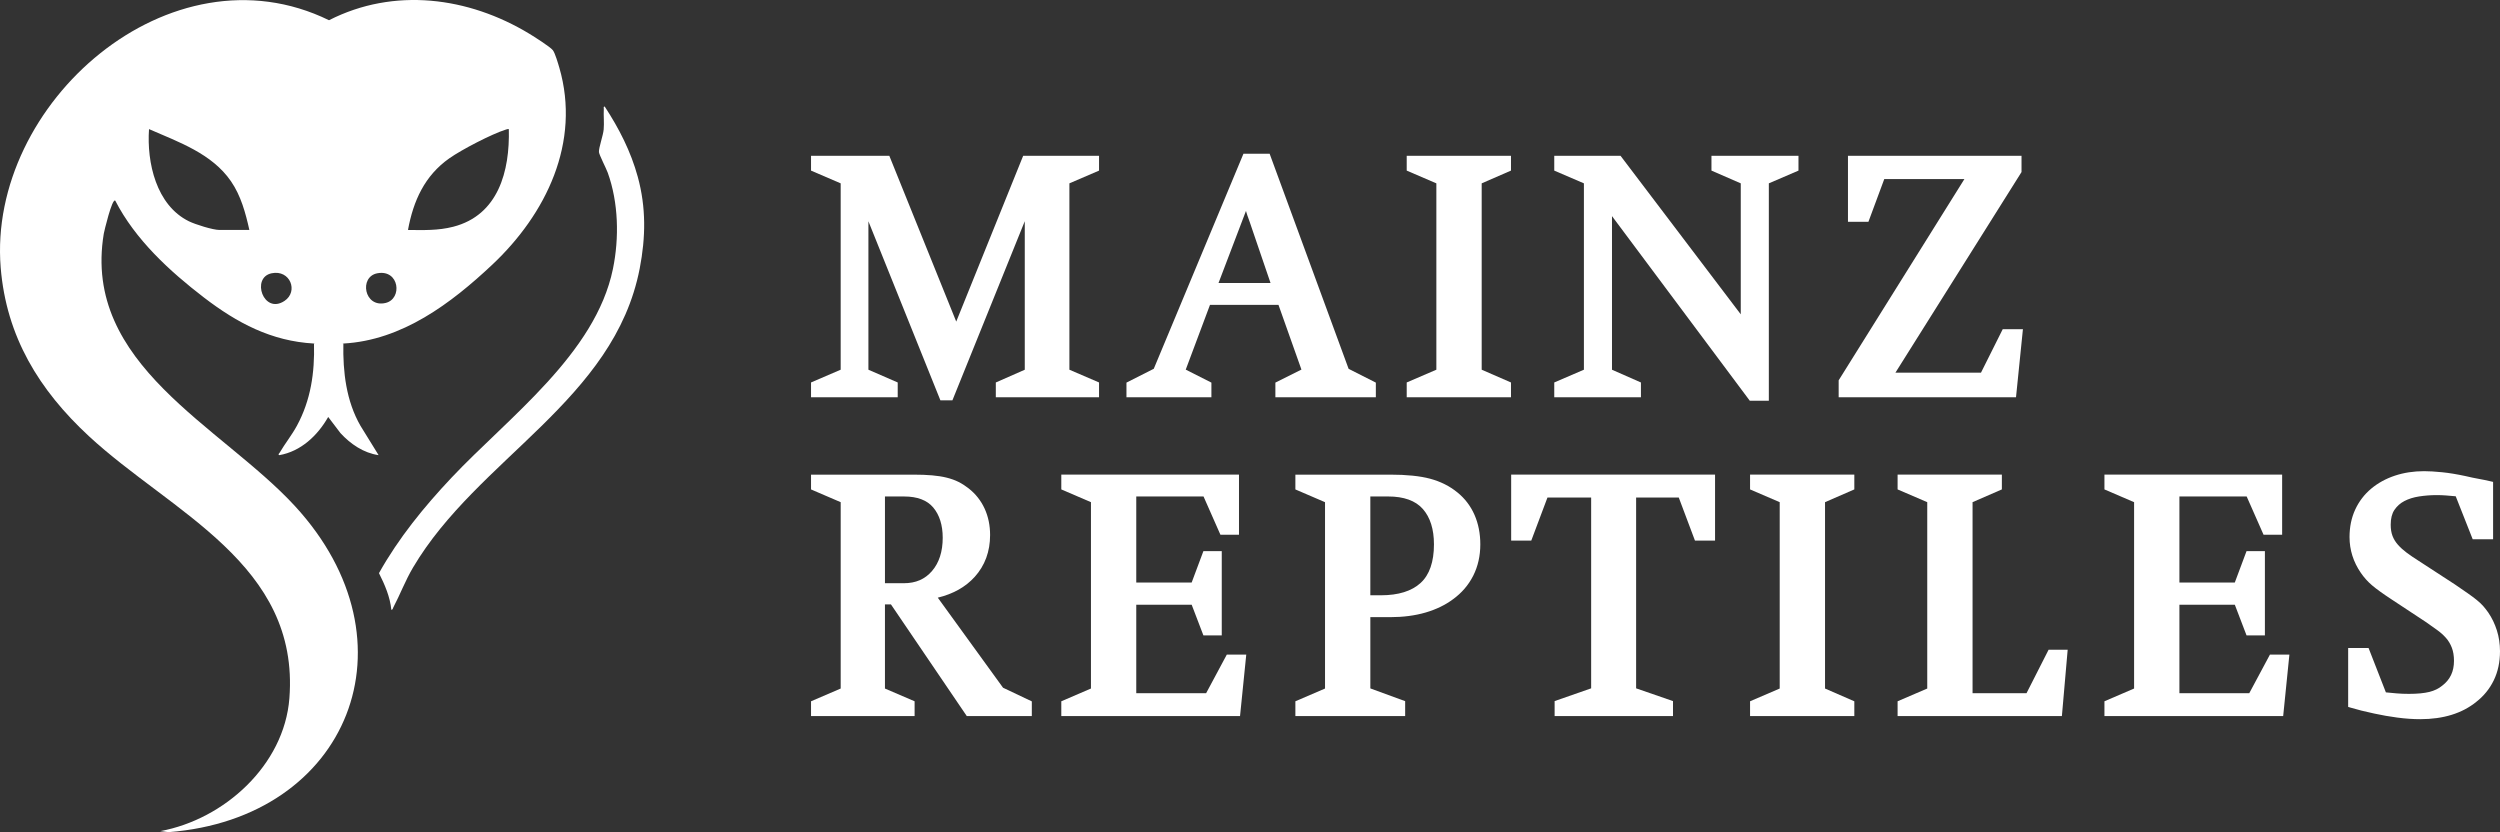 <?xml version="1.0" encoding="UTF-8"?>
<svg xmlns="http://www.w3.org/2000/svg" id="uuid-e8ef5554-09d2-4ada-9554-e984d477513b" data-name="Layer 1" viewBox="0 0 416.535 138.646">
  <rect x="0" y="0" width="416.535" height="138.646" fill="#333333" stroke="none"/>
  <defs>
    <style>      .uuid-e4377099-3fcb-4e4e-b2e2-609b4a9502aa {        fill: #fff;      }    </style>
  </defs>
  <g>
    <polygon class="uuid-e4377099-3fcb-4e4e-b2e2-609b4a9502aa" points="156.685 66.705 144.689 36.869 144.689 61.599 149.571 63.724 149.571 66.189 135.129 66.189 135.129 63.723 140.069 61.598 140.069 30.549 135.129 28.425 135.129 25.959 148.174 25.959 159.322 53.582 170.473 25.959 183.115 25.959 183.115 28.425 178.176 30.549 178.176 61.598 183.115 63.723 183.115 66.189 165.916 66.189 165.916 63.726 170.741 61.602 170.741 36.856 158.684 66.705 156.685 66.705"></polygon>
    <path class="uuid-e4377099-3fcb-4e4e-b2e2-609b4a9502aa" d="M212.496,66.189v-2.442l4.341-2.17-3.824-10.781h-11.412l-4.04,10.788,4.276,2.165v2.44h-14.153v-2.44l4.551-2.305,14.942-35.829h4.362l13.157,35.836,4.538,2.299v2.44h-16.739ZM211.689,47.153l-2.951-8.644c-.193-.612-.361-1.11-.511-1.503-.156-.41-.292-.791-.409-1.142-.079-.236-.153-.474-.223-.717l-4.574,12.006h8.669Z"></path>
    <polygon class="uuid-e4377099-3fcb-4e4e-b2e2-609b4a9502aa" points="234.378 66.189 234.378 63.723 239.318 61.598 239.318 30.549 234.378 28.425 234.378 25.959 251.751 25.959 251.751 28.423 246.869 30.548 246.869 61.599 251.751 63.724 251.751 66.189 234.378 66.189"></polygon>
    <polygon class="uuid-e4377099-3fcb-4e4e-b2e2-609b4a9502aa" points="291.535 66.763 268.58 36.007 268.58 61.602 273.403 63.726 273.403 66.189 258.961 66.189 258.961 63.723 263.901 61.598 263.901 30.549 258.961 28.425 258.961 25.959 270.006 25.959 290.035 52.37 290.035 30.548 285.153 28.423 285.153 25.959 299.652 25.959 299.652 28.425 294.713 30.549 294.713 66.763 291.535 66.763"></polygon>
    <polygon class="uuid-e4377099-3fcb-4e4e-b2e2-609b4a9502aa" points="306.347 66.189 306.347 63.366 327.3 29.831 313.947 29.831 311.305 36.954 307.897 36.954 307.897 25.959 336.814 25.959 336.814 28.667 315.806 62.087 330.063 62.087 333.681 54.849 337.047 54.849 335.895 66.189 306.347 66.189"></polygon>
    <path class="uuid-e4377099-3fcb-4e4e-b2e2-609b4a9502aa" d="M161.08,119.309l-12.636-18.609h-.999v14.019l4.941,2.125v2.465h-17.257v-2.465l4.941-2.125v-31.049l-4.941-2.125v-2.465h17.072c1.154,0,2.195.039,3.094.117.912.079,1.735.21,2.447.388.727.183,1.386.419,1.958.706.567.283,1.141.652,1.709,1.097,1.142.898,2.03,2.024,2.639,3.346.607,1.316.916,2.8.916,4.409,0,2.742-.863,5.087-2.564,6.97-1.516,1.679-3.583,2.843-6.152,3.466l10.871,15.003,4.796,2.277v2.45h-10.835ZM150.592,97.172c1.983,0,3.52-.666,4.697-2.036,1.183-1.378,1.781-3.24,1.781-5.534,0-2.105-.533-3.803-1.583-5.05-1.026-1.215-2.654-1.831-4.836-1.831h-3.205v14.451h3.147Z"></path>
    <polygon class="uuid-e4377099-3fcb-4e4e-b2e2-609b4a9502aa" points="176.828 119.309 176.828 116.843 181.769 114.718 181.769 83.669 176.828 81.544 176.828 79.079 206.433 79.079 206.433 89.097 203.34 89.097 200.526 82.721 189.318 82.721 189.318 97.056 198.548 97.056 200.502 91.83 203.562 91.83 203.562 105.868 200.505 105.868 198.551 100.757 189.318 100.757 189.318 115.494 200.959 115.494 204.405 109.061 207.645 109.061 206.607 119.309 176.828 119.309"></polygon>
    <path class="uuid-e4377099-3fcb-4e4e-b2e2-609b4a9502aa" d="M215.828,119.309v-2.465l4.939-2.125v-31.049l-4.939-2.125v-2.465h15.808c2.717,0,4.952.228,6.643.68,1.719.46,3.241,1.223,4.524,2.266,1.254,1.011,2.22,2.274,2.868,3.752.643,1.466.969,3.12.969,4.916,0,1.922-.398,3.682-1.184,5.233-.786,1.553-1.92,2.87-3.367,3.916-1.273.953-2.815,1.699-4.573,2.212-1.749.511-3.727.77-5.88.77h-3.319v11.871l5.801,2.125v2.489h-18.291ZM230.084,99.182c2.899,0,5.124-.692,6.611-2.057,1.475-1.35,2.222-3.514,2.222-6.432,0-2.52-.626-4.505-1.863-5.901-1.217-1.374-3.157-2.072-5.764-2.072h-2.974v16.461h1.767Z"></path>
    <polygon class="uuid-e4377099-3fcb-4e4e-b2e2-609b4a9502aa" points="259.021 119.309 259.021 116.812 265.108 114.687 265.108 82.893 257.83 82.893 255.131 90.074 251.782 90.074 251.782 79.079 285.752 79.079 285.752 90.074 282.405 90.074 279.705 82.893 272.6 82.893 272.6 114.686 278.745 116.812 278.745 119.309 259.021 119.309"></polygon>
    <polygon class="uuid-e4377099-3fcb-4e4e-b2e2-609b4a9502aa" points="291.584 119.309 291.584 116.843 296.524 114.718 296.524 83.669 291.584 81.544 291.584 79.079 308.957 79.079 308.957 81.543 304.075 83.668 304.075 114.719 308.957 116.845 308.957 119.309 291.584 119.309"></polygon>
    <polygon class="uuid-e4377099-3fcb-4e4e-b2e2-609b4a9502aa" points="316.166 119.309 316.166 116.843 321.107 114.718 321.107 83.669 316.166 81.544 316.166 79.079 333.539 79.079 333.539 81.543 328.656 83.668 328.656 115.494 337.647 115.494 341.323 108.257 344.504 108.257 343.54 119.309 316.166 119.309"></polygon>
    <polygon class="uuid-e4377099-3fcb-4e4e-b2e2-609b4a9502aa" points="350.629 119.309 350.629 116.843 355.57 114.718 355.57 83.669 350.629 81.544 350.629 79.079 380.236 79.079 380.236 89.097 377.14 89.097 374.327 82.721 363.12 82.721 363.12 97.056 372.35 97.056 374.303 91.83 377.364 91.83 377.364 105.868 374.306 105.868 372.353 100.757 363.12 100.757 363.12 115.494 374.761 115.494 378.205 109.061 381.445 109.061 380.409 119.309 350.629 119.309"></polygon>
    <path class="uuid-e4377099-3fcb-4e4e-b2e2-609b4a9502aa" d="M403.255,119.825c-1.208,0-2.49-.088-3.811-.263-1.31-.173-2.601-.399-3.84-.67-.886-.193-1.601-.356-2.142-.491-.543-.136-1.144-.301-1.804-.495l-.421-.124v-9.813h3.4l2.886,7.39c.627.062,1.215.116,1.761.165.636.057,1.326.084,2.074.084,1.397,0,2.548-.11,3.42-.327.829-.208,1.543-.555,2.123-1.033,1.33-1.014,1.967-2.365,1.967-4.142,0-.844-.122-1.583-.362-2.199-.239-.62-.57-1.168-.982-1.633-.424-.478-.922-.922-1.48-1.319l-1.865-1.321-5.729-3.779c-1.457-.958-2.55-1.747-3.246-2.343-.71-.608-1.333-1.304-1.854-2.067-1.248-1.81-1.884-3.816-1.884-5.959,0-1.689.319-3.231.946-4.584.624-1.351,1.516-2.521,2.651-3.475,1.127-.944,2.458-1.676,3.957-2.175,1.49-.497,3.127-.748,4.865-.748.816,0,1.821.059,2.988.175,1.16.116,2.477.332,3.914.642.803.192,1.519.342,2.16.455.66.117,1.323.254,1.984.409l.454.106v9.553h-3.4l-2.826-7.156-1.648-.141c-.444-.036-.965-.055-1.558-.055-.959,0-1.936.075-2.899.223-.929.144-1.757.404-2.458.772-.684.359-1.225.842-1.654,1.475-.409.606-.617,1.433-.617,2.457,0,.726.102,1.36.305,1.885.202.523.504,1.014.898,1.46.414.468.906.913,1.46,1.324.584.434,1.231.875,1.946,1.326l6.095,3.967c.855.583,1.566,1.072,2.143,1.476.587.412,1.087.784,1.496,1.117.419.339.783.681,1.077,1.016.282.323.563.684.845,1.083.61.899,1.089,1.898,1.429,2.976.341,1.083.515,2.244.515,3.45,0,1.806-.349,3.439-1.037,4.852-.689,1.417-1.672,2.627-2.923,3.596-2.346,1.908-5.486,2.879-9.32,2.879Z"></path>
  </g>
  <g>
    <g>
      <path class="uuid-e4377099-3fcb-4e4e-b2e2-609b4a9502aa" d="M65.204,101.609c-.213-2.171-1.096-4.193-2.061-6.117,3.253-5.825,7.524-11.064,12.09-15.908,9.457-10.033,23.973-20.615,26.889-34.774,1.065-5.17.931-11.06-.864-16.041-.257-.712-1.435-2.986-1.465-3.431-.048-.723.7-2.754.788-3.764.099-1.125-.037-2.28.021-3.407.009-.184-.107-.448.161-.404,2.384,3.644,4.346,7.481,5.502,11.709,1.394,5.1,1.325,10.064.325,15.24-4.254,22.019-26.993,31.617-37.766,49.833-1.301,2.2-2.137,4.468-3.292,6.659-.079.15-.082.389-.327.406Z"></path>
      <path class="uuid-e4377099-3fcb-4e4e-b2e2-609b4a9502aa" d="M57.209,57.238c-.092,4.72.471,9.569,2.851,13.706l3.021,4.89c-2.503-.355-4.688-1.856-6.357-3.674l-2.042-2.688c-1.742,3.074-4.548,5.746-8.156,6.365-.256-.131,0-.291.073-.417.887-1.516,2.023-2.924,2.865-4.476,2.321-4.275,2.983-8.86,2.851-13.706,1.489.082,3.405.082,4.894,0Z"></path>
    </g>
    <path class="uuid-e4377099-3fcb-4e4e-b2e2-609b4a9502aa" d="M93.178,11.236c-.195-.672-.689-2.365-1.056-2.859-.413-.556-3.175-2.298-3.932-2.756-10.154-6.146-22.535-7.774-33.374-2.251C28.363-9.556-2.116,17.232.116,44.594c.938,11.501,6.403,20.391,14.678,28.062,13.753,12.748,35.162,21.312,33.422,43.695-.868,11.168-10.875,20.164-21.511,22.126l1.394.169c30.053-2.329,41.845-31.728,21.038-54.332-12.278-13.339-35.464-23.538-31.846-45.381.059-.358,1.374-5.924,1.908-5.512,3.32,6.481,9.049,11.753,14.772,16.142,5.515,4.23,11.23,7.283,18.345,7.674.649.398,1.465.527,2.447.388.982.14,1.798.011,2.447-.388,9.782-.537,17.938-6.682,24.798-13.129,8.975-8.436,14.804-20.383,11.172-32.872ZM36.573,38.315c-1.105,0-4.034-.925-5.086-1.44-5.464-2.675-7.048-9.797-6.658-15.365,4.939,2.163,10.475,4.067,13.656,8.692,1.658,2.41,2.434,5.289,3.062,8.112h-4.975ZM47.41,50.131c-3.511,2.342-5.629-3.884-2.154-4.6,3.107-.641,4.496,3.038,2.154,4.6ZM64.235,50.479c-3.568.842-4.453-4.373-1.361-4.948,3.674-.683,4.228,4.272,1.361,4.948ZM75.514,37.78c-2.511.647-4.966.562-7.538.535.89-4.86,2.784-9.053,6.896-11.943,2.056-1.445,7.053-4.042,9.41-4.783.168-.053.314-.107.495-.075.18,6.972-1.733,14.326-9.262,16.266Z"></path>
  </g>
</svg>

